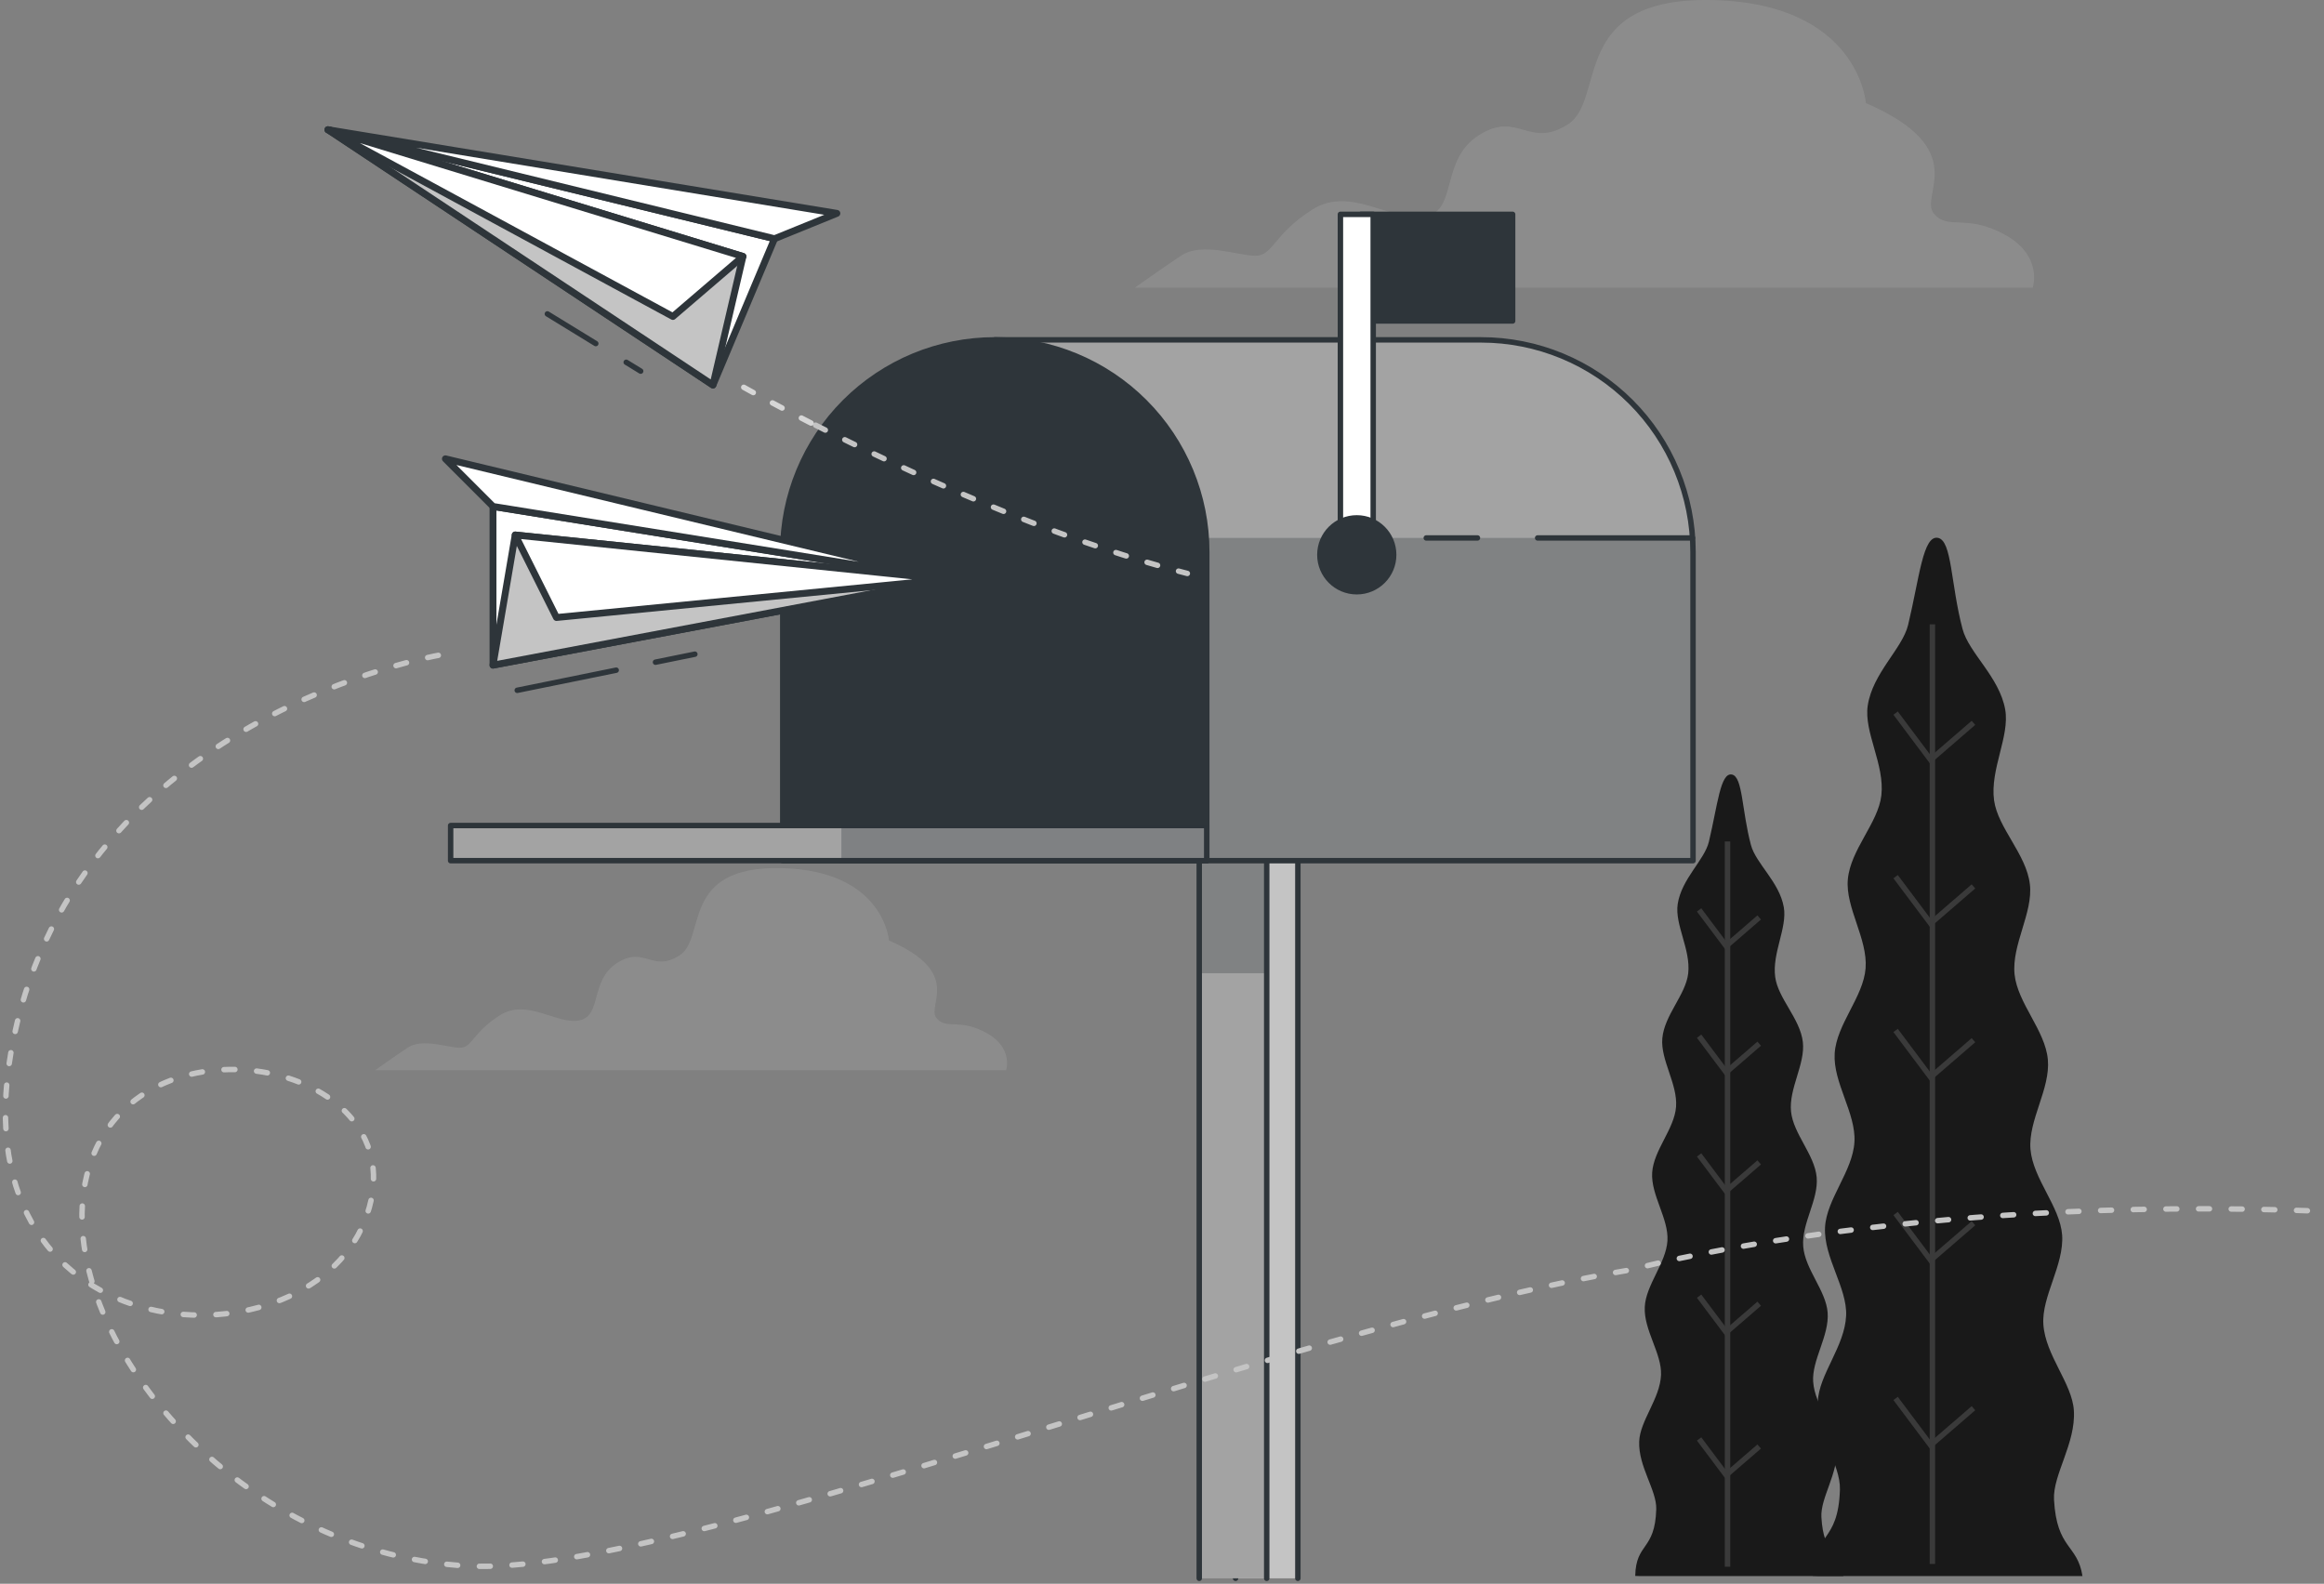 <svg width="427" height="291" viewBox="0 0 427 291" fill="none" xmlns="http://www.w3.org/2000/svg">
<rect x="0" y="0" width="427" height="291" fill="#808080" stroke="none"/>
<path d="M368.305 43.092C361.129 39.169 357.874 42.436 355.264 39.169C352.653 35.901 362.44 27.422 342.833 18.943C342.833 18.943 341.534 0.672 314.785 0.017C288.037 -0.639 295.246 18.287 288.07 22.855C280.895 27.422 278.94 20.288 271.764 24.81C264.588 29.333 267.854 38.513 261.989 39.813C256.124 41.114 248.281 33.946 241.105 38.513C233.929 43.081 233.929 46.993 230.675 46.993C227.42 46.993 220.888 44.381 216.978 46.993C213.068 49.604 208.492 52.872 208.492 52.872H373.48C373.48 52.872 375.481 47.004 368.305 43.092Z" fill="white" fill-opacity="0.1"/>
<path d="M181.201 189.763C176.161 187.016 173.867 189.3 172.036 187.016C170.205 184.732 177.076 178.763 163.335 172.804C163.335 172.804 162.419 159.972 143.626 159.509C124.833 159.045 129.885 172.341 124.845 175.552C119.805 178.763 118.437 173.72 113.397 176.931C108.357 180.142 110.64 186.552 106.527 187.468C102.413 188.384 96.898 183.342 91.836 186.552C86.773 189.763 86.796 192.511 84.513 192.511C82.23 192.511 77.631 190.679 74.885 192.511C72.139 194.342 68.93 196.637 68.93 196.637H184.862C184.862 196.637 186.241 192.511 181.201 189.763Z" fill="white" fill-opacity="0.1"/>
<path d="M334.305 289.59H382.625C381.699 283.677 377.9 284.718 377.395 275.554C377.143 270.965 381.417 265.228 381.042 259.17C380.736 254.175 375.82 249.057 375.438 243.344C375.094 238.188 379.26 232.466 378.886 226.913C378.496 221.666 373.534 216.625 373.068 211.164C372.639 205.809 376.753 200.065 376.263 194.68C375.774 189.295 370.705 184.346 370.147 179.037C369.589 173.583 373.572 167.709 372.961 162.492C372.318 156.946 367.089 152.158 366.378 147.048C365.613 141.365 369.291 135.292 368.427 130.381C367.364 124.369 361.767 120.016 360.59 115.58C358.396 107.311 358.671 99.348 356.079 98.828C353.319 98.278 352.684 106.087 350.59 114.815C349.535 119.198 344.068 123.642 343.166 129.662C342.439 134.534 346.308 140.463 345.674 146.123C345.108 151.194 340.008 156.067 339.511 161.582C339.045 166.768 343.181 172.482 342.776 177.905C342.378 183.175 337.424 188.201 337.095 193.555C336.766 198.91 341.017 204.509 340.727 209.794C340.429 215.21 335.574 220.327 335.321 225.536C335.061 231.051 339.412 236.612 339.198 241.722C338.961 247.39 334.175 252.576 333.999 257.533C333.785 263.545 338.196 269.091 338.059 273.672C337.768 283.616 333.219 281.543 333.058 289.544L334.305 289.59Z" fill="#191919"/>
<path d="M355.047 114.716V287.357" stroke="#3A3A3A" stroke-miterlimit="10"/>
<path d="M362.593 132.814L354.726 139.614L348.289 131.024" stroke="#3A3A3A" stroke-miterlimit="10"/>
<path d="M362.593 162.867L354.726 169.659L348.289 161.077" stroke="#3A3A3A" stroke-miterlimit="10"/>
<path d="M362.593 191.123L354.726 197.923L348.289 189.333" stroke="#3A3A3A" stroke-miterlimit="10"/>
<path d="M362.593 224.756L354.726 231.549L348.289 222.966" stroke="#3A3A3A" stroke-miterlimit="10"/>
<path d="M362.593 258.741L354.726 265.534L348.289 256.951" stroke="#3A3A3A" stroke-miterlimit="10"/>
<path d="M301.39 289.59H338.693C337.974 285.001 335.046 285.827 334.656 278.759C334.458 275.195 337.753 270.789 337.47 266.107C337.233 262.283 333.441 258.298 333.143 253.869C332.875 249.891 336.117 245.455 335.803 241.186C335.505 237.132 331.659 233.247 331.315 229.032C330.971 224.817 334.159 220.457 333.785 216.304C333.41 212.15 329.488 208.326 329.075 204.233C328.647 200.019 331.72 195.49 331.246 191.452C330.749 187.176 326.713 183.481 326.17 179.542C325.558 175.151 328.418 170.462 327.745 166.676C326.927 162.033 322.607 158.668 321.705 155.248C320.007 148.869 320.221 142.711 318.218 142.314C316.085 141.885 315.596 147.913 313.983 154.659C313.172 158.04 308.944 161.475 308.249 166.133C307.69 169.896 310.672 174.471 310.183 178.838C309.747 182.755 305.817 186.487 305.427 190.771C305.068 194.771 308.264 199.185 307.95 203.369C307.645 207.438 303.829 211.317 303.562 215.447C303.294 219.578 306.62 223.907 306.368 227.984C306.115 232.061 302.392 236.115 302.201 240.139C301.994 244.391 305.351 248.683 305.19 252.63C305.007 257.005 301.314 261.044 301.176 264.868C301.008 269.504 304.418 273.795 304.311 277.321C304.082 284.97 300.572 283.402 300.45 289.56L301.39 289.59Z" fill="#191919"/>
<path d="M317.408 154.606V287.869" stroke="#3A3A3A" stroke-miterlimit="10"/>
<path d="M323.226 168.573L317.156 173.82L312.186 167.188" stroke="#3A3A3A" stroke-miterlimit="10"/>
<path d="M323.226 191.766L317.156 197.013L312.186 190.389" stroke="#3A3A3A" stroke-miterlimit="10"/>
<path d="M323.226 213.581L317.156 218.828L312.186 212.204" stroke="#3A3A3A" stroke-miterlimit="10"/>
<path d="M323.226 239.542L317.156 244.789L312.186 238.158" stroke="#3A3A3A" stroke-miterlimit="10"/>
<path d="M323.226 265.779L317.156 271.018L312.186 264.394" stroke="#3A3A3A" stroke-miterlimit="10"/>
<path d="M227.018 290V151.678H238.462V290" fill="#C4C4C4"/>
<path d="M227.018 290V151.678H238.462V290" stroke="#2E353A" stroke-linecap="round" stroke-linejoin="round"/>
<path d="M220.342 290V151.678H232.74V290" fill="#A3A3A3"/>
<path d="M220.342 290V151.678H232.74V290" stroke="#2E353A" stroke-linecap="round" stroke-linejoin="round"/>
<g style="mix-blend-mode:multiply" opacity="0.3">
<path d="M232.721 151.685H220.663V178.819H232.721V151.685Z" fill="#2E353A"/>
</g>
<path d="M272.114 62.448H182.772L221.714 158.141H311.067V101.408C311.067 96.291 310.06 91.224 308.102 86.496C306.144 81.768 303.275 77.473 299.658 73.855C296.04 70.237 291.746 67.368 287.02 65.41C282.294 63.453 277.229 62.446 272.114 62.448Z" fill="#A3A3A3" stroke="#2E353A" stroke-linecap="round" stroke-linejoin="round"/>
<g style="mix-blend-mode:multiply" opacity="0.3">
<path d="M214.899 141.386L221.68 158.141H311.067V101.408C311.067 100.549 311.067 99.689 310.977 98.842H214.922L214.899 141.386Z" fill="#2E353A"/>
</g>
<path d="M271.459 98.842H262.056" stroke="#2E353A" stroke-linecap="round" stroke-linejoin="round"/>
<path d="M310.977 98.842H282.522" stroke="#2E353A" stroke-linecap="round" stroke-linejoin="round"/>
<path d="M182.772 62.448C193.103 62.448 203.01 66.554 210.316 73.862C217.621 81.171 221.725 91.083 221.725 101.419V158.152H143.818V101.408C143.821 91.074 147.927 81.164 155.232 73.858C162.536 66.552 172.443 62.448 182.772 62.448Z" fill="#2E353A" stroke="#2E353A" stroke-linecap="round" stroke-linejoin="round"/>
<path d="M221.713 151.685H154.588V158.141H221.713V151.685Z" fill="#92E3A9" stroke="#2E353A" stroke-linecap="round" stroke-linejoin="round"/>
<path d="M221.714 151.685H82.796V158.141H221.714V151.685Z" fill="#A3A3A3" stroke="#2E353A" stroke-linecap="round" stroke-linejoin="round"/>
<path opacity="0.3" d="M221.713 151.685H154.588V158.141H221.713V151.685Z" fill="#2E353A"/>
<path d="M277.923 39.384H250.044V58.977H277.923V39.384Z" fill="#2E353A" stroke="#2E353A" stroke-linecap="round" stroke-linejoin="round"/>
<path d="M252.304 39.384H246.281V100.436H252.304V39.384Z" fill="white" stroke="#2E353A" stroke-linecap="round" stroke-linejoin="round"/>
<path d="M249.287 108.723C253.032 108.723 256.067 105.686 256.067 101.939C256.067 98.193 253.032 95.156 249.287 95.156C245.542 95.156 242.507 98.193 242.507 101.939C242.507 105.686 245.542 108.723 249.287 108.723Z" fill="#2E353A" stroke="#2E353A" stroke-linecap="round" stroke-linejoin="round"/>
<path d="M149.853 78.118C165.583 86.111 192.931 98.921 218.154 105.365" stroke="#C4C4C4" stroke-linecap="round" stroke-linejoin="round" stroke-dasharray="2 4"/>
<path d="M136.654 71.164C136.654 71.164 141.694 74.013 149.853 78.163" stroke="#D6D6D6" stroke-linecap="round" stroke-linejoin="round" stroke-dasharray="2 4"/>
<path d="M130.992 70.746L142.304 43.861L60.273 23.838L130.992 70.746Z" fill="white" stroke="#2E353A" stroke-width="1.263" stroke-linecap="round" stroke-linejoin="round"/>
<path d="M136.507 47.117L130.992 70.746L60.273 23.838L136.507 47.117Z" fill="#C4C4C4" stroke="#2E353A" stroke-width="1.263" stroke-linecap="round" stroke-linejoin="round"/>
<path d="M136.507 47.117L123.636 58.151L60.273 23.838L136.507 47.117Z" fill="white" stroke="#2E353A" stroke-width="1.263" stroke-linecap="round" stroke-linejoin="round"/>
<path d="M142.304 43.861L153.763 39.203L60.273 23.838L142.304 43.861Z" fill="white" stroke="#2E353A" stroke-width="1.263" stroke-linecap="round" stroke-linejoin="round"/>
<path d="M115.058 66.563L117.715 68.191" stroke="#2E353A" stroke-linecap="round" stroke-linejoin="round"/>
<path d="M100.571 57.677L109.465 63.126" stroke="#2E353A" stroke-linecap="round" stroke-linejoin="round"/>
<path d="M90.581 122.211V93.053L173.957 106.462L90.581 122.211Z" fill="white" stroke="#2E353A" stroke-width="1.263" stroke-linecap="round" stroke-linejoin="round"/>
<path d="M94.661 98.299L90.581 122.211L173.957 106.461L94.661 98.299Z" fill="#C4C4C4" stroke="#2E353A" stroke-width="1.263" stroke-linecap="round" stroke-linejoin="round"/>
<path d="M94.661 98.299L102.244 113.46L173.957 106.461L94.661 98.299Z" fill="white" stroke="#2E353A" stroke-width="1.263" stroke-linecap="round" stroke-linejoin="round"/>
<path d="M90.582 93.053L81.835 84.302L173.957 106.462L90.582 93.053Z" fill="white" stroke="#2E353A" stroke-width="1.263" stroke-linecap="round" stroke-linejoin="round"/>
<path d="M120.438 121.668L127.67 120.198" stroke="#2E353A" stroke-linecap="round" stroke-linejoin="round"/>
<path d="M95.034 126.835L113.217 123.138" stroke="#2E353A" stroke-linecap="round" stroke-linejoin="round"/>
<path d="M80.535 120.413C80.535 120.413 14.992 131.719 2.561 190.509C-9.87 249.3 55.674 252.692 66.975 224.427C78.275 196.162 28.552 184.856 17.252 211.991C5.951 239.125 39.853 285.479 86.186 287.74C124.687 289.617 232.63 244.653 299.767 233.291C299.767 233.291 349.489 219.52 426.333 222.539" stroke="#C4C4C4" stroke-linecap="round" stroke-linejoin="round" stroke-dasharray="2 4"/>
</svg>
